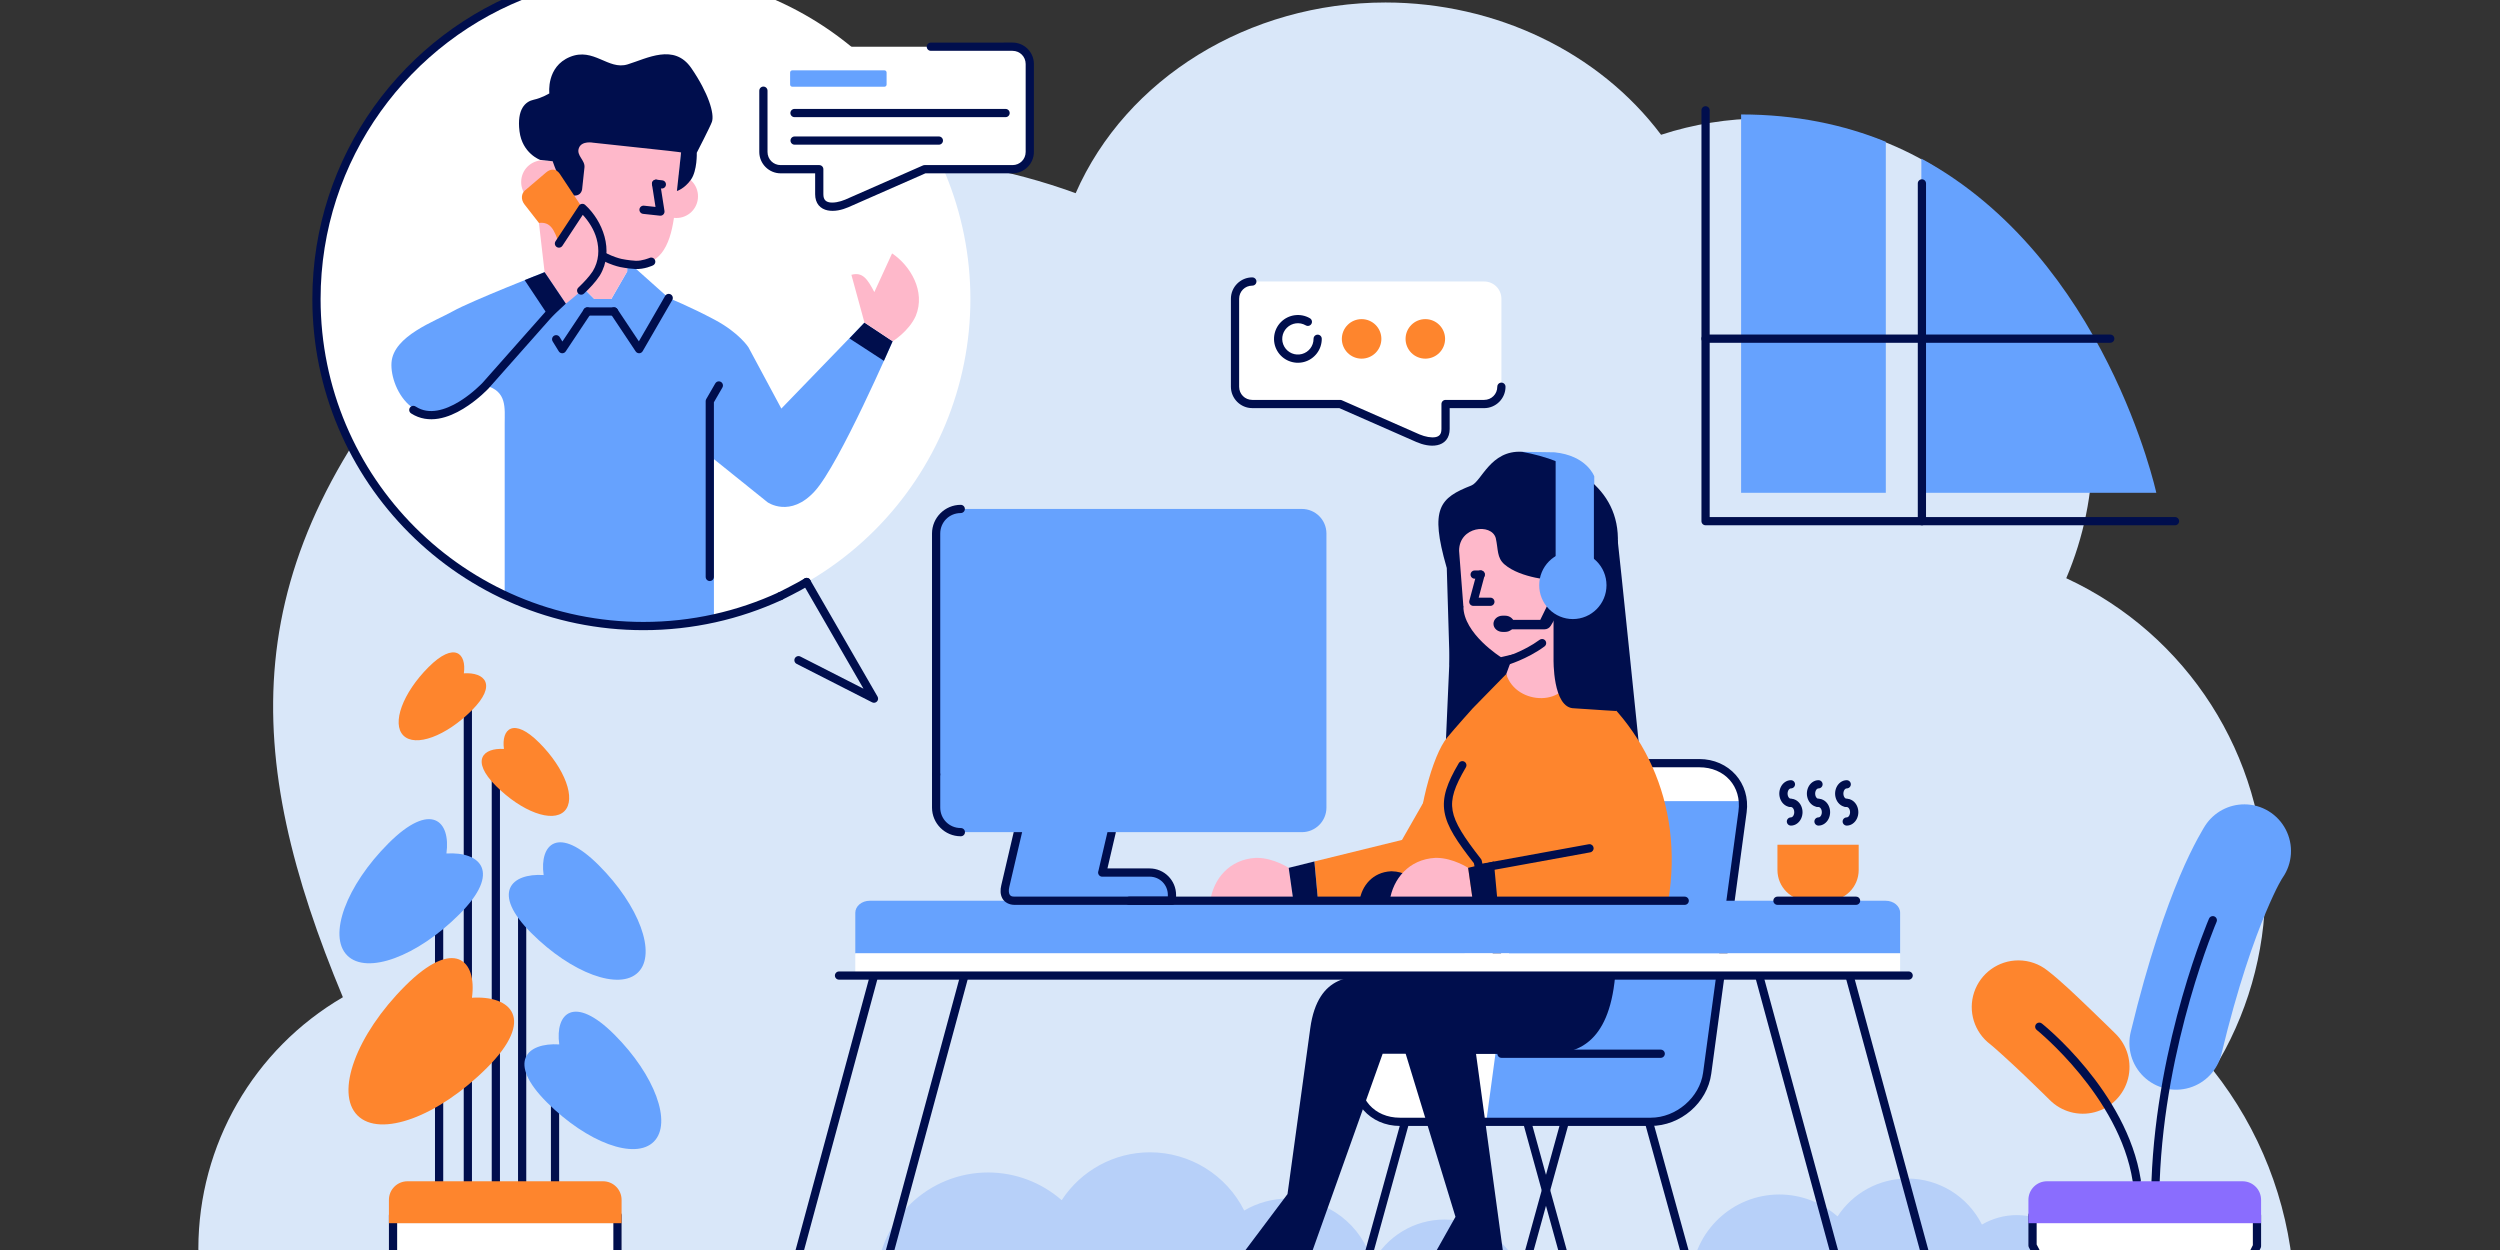 <?xml version="1.0" encoding="utf-8"?>
<!-- Generator: Adobe Illustrator 16.0.0, SVG Export Plug-In . SVG Version: 6.00 Build 0)  -->
<svg version="1.2" baseProfile="tiny" id="Layer_1" xmlns="http://www.w3.org/2000/svg" xmlns:xlink="http://www.w3.org/1999/xlink"
	 x="0px" y="0px" width="1000px" height="500px" viewBox="0 250 1000 500" xml:space="preserve">
<rect x="0" y="250" width="1000" height="500" fill="#333333" stroke="none"/>
<g>
	<path fill="#D9E7F9" d="M554.216,250.995c-54.649,0.044-103.751,30.262-123.948,76.279c-26.58-9.684-54.636-14.689-82.925-14.792
		c-64.943,0-127.226,25.798-173.147,71.72c-81.254,91.444-77.293,168.133-37.041,264.686
		c-35.747,20.848-57.752,59.092-57.811,100.473c0.018,3.553,0.193,7.103,0.532,10.64H917.38
		c-2.349-29.862-13.525-58.35-32.108-81.844c13.565-21.724,20.784-46.808,20.844-72.419c-0.066-53.44-31.125-101.99-79.615-124.453
		c6.974-16.366,10.571-33.972,10.577-51.761c0-35.047-13.921-68.658-38.703-93.439c-24.781-24.782-58.393-38.704-93.439-38.704
		c-13.759,0.056-27.425,2.257-40.504,6.529C639.6,270.849,598.346,251.043,554.216,250.995z"/>
	<path fill="#B7D0F9" d="M459.975,710.921c-14.244,0.014-27.52,7.216-35.299,19.148c-8.139-7.131-18.589-11.068-29.411-11.081
		c-23.695,0.009-43.268,18.503-44.619,42.16h258.394c-4.104-13.835-16.813-23.327-31.244-23.335
		c-12.075,0.007-23.158,6.688-28.803,17.362c-4.146-15.209-17.957-25.763-33.721-25.766c-6.186,0.015-12.257,1.671-17.594,4.799
		C490.528,719.939,475.937,710.926,459.975,710.921z"/>
	<path fill="#B7D0F9" d="M762.95,721.412c-11.27,0.011-21.772,5.708-27.926,15.149c-6.439-5.642-14.707-8.756-23.268-8.767
		c-18.746,0.007-34.23,14.639-35.299,33.354H880.88c-3.247-10.945-13.301-18.455-24.718-18.461
		c-9.553,0.006-18.321,5.291-22.787,13.736c-3.28-12.032-14.207-20.381-26.678-20.384c-4.894,0.012-9.697,1.322-13.919,3.796
		C787.121,728.546,775.577,721.416,762.95,721.412z"/>
	<g>
		<path fill="#FFFFFF" d="M679.7,555.263c11.056,0,18.783,8.669,17.326,19.438l-14.155,104.591
			c-1.458,10.77-11.531,19.439-22.587,19.439h-37.216h-25.889h-37.216c-11.056,0-18.782-8.67-17.325-19.439l0.216-7.934h37.215
			l13.939-96.657c1.457-10.769,11.531-19.438,22.587-19.438H679.7z"/>
		<path fill="#66A2FE" d="M697.123,570.466c0.124,1.363,0.101,2.779-0.097,4.235l-14.155,104.591
			c-1.458,10.77-11.531,19.439-22.587,19.439h-37.216h-25.889h-2.684l14.393-106.347c1.644-12.143,13.003-21.919,25.469-21.919
			H697.123z"/>
		<path fill="#000E4D" d="M679.7,553.617c11.917,0,20.535,9.654,18.958,21.306l-14.157,104.591
			c-1.577,11.652-12.302,20.864-24.219,20.864h-37.216h-25.888h-37.216c-11.917,0-20.533-9.654-18.956-21.307l0.217-1.597
			c0.063-0.596,0.446-1.109,0.999-1.342s1.187-0.146,1.658,0.225c0.47,0.371,0.702,0.968,0.605,1.559l-0.217,1.597
			c-1.338,9.886,5.499,17.57,15.694,17.57h37.216h25.888h37.216c10.195,0,19.618-8.126,20.956-18.013l14.155-104.591
			c1.338-9.886-5.499-17.572-15.693-17.572h-23.36c-0.602,0.021-1.167-0.288-1.473-0.806c-0.307-0.518-0.307-1.162,0-1.679
			c0.307-0.518,0.872-0.827,1.473-0.806H679.7z"/>
	</g>
	<path fill="#000E4D" d="M646.045,640.591c-2.55,27.441-15.866,30.902-26.596,30.902h-66.388l-31.938,89.655H489.85l25.152-33.513
		l9.106-66.334c3.079-22.367,17.668-20.758,25.289-20.758h79.22L646.045,640.591z"/>
	<path fill="#000E4D" d="M634.456,640.591l-14.254,30.902h-29.802l12.228,89.655h-34.184l13.749-24.418l-21.474-70.306
		c3.08-22.367,17.668-25.882,25.289-25.882h31.02L634.456,640.591z"/>
	<path fill="#000E4D" d="M600.587,669.847c-0.588,0-1.132,0.314-1.427,0.823c-0.294,0.51-0.294,1.137,0,1.647
		c0.295,0.51,0.838,0.823,1.427,0.823h63.702c0.588,0,1.132-0.313,1.426-0.823s0.294-1.137,0-1.647
		c-0.294-0.509-0.838-0.823-1.426-0.823H600.587z"/>
	<path fill="#000E4D" d="M659.761,697.722c-1.108-0.025-1.923,1.031-1.619,2.097l16.724,60.627c0.564,2.133,3.765,1.27,3.18-0.858
		l-16.725-60.627C661.138,698.244,660.5,697.737,659.761,697.722z"/>
	<path fill="#000E4D" d="M611.045,697.722c-1.108-0.025-1.923,1.031-1.62,2.097l16.727,60.627c0.51,2.224,3.856,1.32,3.177-0.858
		l-16.724-60.627C612.422,698.244,611.784,697.737,611.045,697.722z"/>
	<path fill="#000E4D" d="M625.851,697.722c-0.782-0.037-1.482,0.48-1.674,1.239l-16.725,60.627
		c-0.679,2.178,2.667,3.082,3.178,0.858l16.726-60.627C627.648,698.798,626.912,697.771,625.851,697.722z"/>
	<path fill="#000E4D" d="M561.969,697.722c-0.783-0.038-1.484,0.479-1.677,1.239l-16.724,60.627
		c-0.581,2.125,2.612,2.986,3.179,0.858l16.724-60.627C563.763,698.799,563.029,697.773,561.969,697.722z"/>
	<path fill="#000E4D" d="M739.988,639.216c-1.108-0.024-1.923,1.032-1.619,2.099l32.437,119.271
		c0.539,2.174,3.804,1.295,3.179-0.855l-32.437-119.271C741.366,639.74,740.728,639.232,739.988,639.216z"/>
	<path fill="#000E4D" d="M703.851,639.216c-1.109-0.025-1.926,1.031-1.622,2.099l32.439,119.271
		c0.539,2.174,3.804,1.295,3.179-0.855l-32.436-119.271C705.23,639.74,704.591,639.232,703.851,639.216z"/>
	<path fill="#000E4D" d="M349.386,639.219c-0.721,0.036-1.333,0.54-1.51,1.239l-32.439,119.879c-0.624,2.15,2.641,3.028,3.18,0.855
		l32.439-119.878C351.366,640.228,350.514,639.159,349.386,639.219z"/>
	<path fill="#000E4D" d="M385.523,639.219c-0.721,0.036-1.332,0.54-1.51,1.239l-32.439,119.879c-0.624,2.15,2.641,3.028,3.18,0.855
		l32.439-119.878C387.502,640.228,386.651,639.159,385.523,639.219z"/>
	<path fill="#66A2FE" d="M426.161,527.533c-3.33,0-6.64,2.605-7.424,5.841l-16.614,71.084c-0.784,3.236,0.332,5.841,3.661,5.841
		c21.002,0,42.004,0,63.007,0v-2.313c0-4.967-3.999-8.966-8.966-8.966H440.91l15.297-65.647c0.784-3.236-1.265-5.841-4.595-5.841
		H426.161z"/>
	<path fill="#000E4D" d="M682.202,292.479c-0.437,0.006-0.853,0.186-1.157,0.499c-0.305,0.313-0.473,0.735-0.466,1.171v164.314
		c0,0.438,0.173,0.856,0.482,1.166c0.309,0.31,0.728,0.482,1.166,0.482h187.771c0.591,0.003,1.139-0.31,1.435-0.821
		c0.297-0.511,0.297-1.142,0-1.653c-0.296-0.511-0.844-0.824-1.435-0.82H683.873V294.149c0.006-0.445-0.168-0.873-0.482-1.188
		C683.075,292.646,682.647,292.473,682.202,292.479z"/>
	<path fill="#66A2FE" d="M696.441,295.781c21.91,0,41.104,4.094,57.886,10.934v140.398h-57.886V295.781z M768.542,313.446
		c73.625,39.923,93.978,133.666,93.978,133.666h-93.978V313.446z"/>
	<path fill="#000E4D" d="M768.739,321.717c-0.909,0.014-1.634,0.762-1.622,1.67v135.076c-0.006,0.593,0.306,1.144,0.818,1.441
		s1.146,0.298,1.657,0c0.512-0.298,0.825-0.849,0.818-1.441V323.387c0.006-0.445-0.168-0.874-0.482-1.189
		C769.614,321.884,769.185,321.71,768.739,321.717z"/>
	<path fill="#000E4D" d="M682.226,383.82c-0.591-0.005-1.14,0.308-1.437,0.82c-0.297,0.511-0.297,1.143,0,1.654
		c0.297,0.512,0.845,0.825,1.437,0.82h161.859c0.591,0.005,1.14-0.308,1.437-0.82c0.297-0.511,0.297-1.143,0-1.654
		c-0.297-0.512-0.846-0.825-1.437-0.82H682.226z"/>
	<path fill="#000E4D" d="M187.112,526.146c-0.909,0.014-1.634,0.762-1.621,1.67v200.939c0,0.588,0.313,1.132,0.823,1.426
		s1.137,0.294,1.647,0s0.824-0.838,0.824-1.426V527.816c0.006-0.445-0.168-0.874-0.483-1.188
		C187.986,526.313,187.557,526.14,187.112,526.146z"/>
	<path fill="#000E4D" d="M198.313,551.727c-0.437,0.006-0.853,0.185-1.157,0.499c-0.305,0.313-0.473,0.734-0.466,1.171v175.126
		c-0.004,0.591,0.309,1.139,0.82,1.436c0.511,0.297,1.142,0.297,1.653,0c0.511-0.296,0.824-0.845,0.82-1.436V553.396
		c0.006-0.445-0.168-0.874-0.482-1.188C199.187,551.894,198.758,551.72,198.313,551.727z"/>
	<path fill="#000E4D" d="M175.619,610.924c-0.909,0.014-1.634,0.761-1.622,1.67v115.929c0,0.589,0.313,1.133,0.823,1.428
		c0.51,0.294,1.138,0.294,1.648,0c0.51-0.295,0.824-0.839,0.823-1.428V612.594c0.006-0.445-0.168-0.874-0.483-1.188
		C176.494,611.09,176.064,610.917,175.619,610.924z"/>
	<path fill="#000E4D" d="M221.989,668.146c-0.909,0.014-1.634,0.761-1.622,1.67v58.707c0,0.588,0.314,1.132,0.823,1.427
		c0.51,0.294,1.138,0.294,1.647,0c0.51-0.294,0.824-0.838,0.823-1.427v-58.707c0.007-0.445-0.167-0.874-0.482-1.188
		C222.864,668.312,222.435,668.138,221.989,668.146z"/>
	<path fill="#000E4D" d="M208.836,610.924c-0.909,0.014-1.635,0.761-1.622,1.67v115.929c-0.021,0.602,0.289,1.166,0.806,1.473
		s1.162,0.307,1.679,0c0.518-0.307,0.827-0.872,0.806-1.473V612.594c0.006-0.444-0.167-0.873-0.482-1.188
		C209.709,611.091,209.281,610.917,208.836,610.924z"/>
	<path fill="#66A2FE" d="M178.57,591.4c13.579-0.839,22.164,7.327,5.211,24.279c-16.953,16.953-37.047,24.345-44.881,16.511
		c-7.834-7.834-0.442-27.928,16.511-44.881C172.363,570.356,180.388,578.336,178.57,591.4z"/>
	<path fill="#FE852D" d="M188.779,649.095c15.669-0.968,25.577,8.455,6.013,28.019c-19.564,19.564-42.752,28.095-51.793,19.054
		c-9.041-9.041-0.51-32.229,19.054-51.793S190.877,634.019,188.779,649.095z"/>
	<path fill="#66A2FE" d="M223.701,667.766c-12.947-0.8-21.133,6.986-4.968,23.151c16.165,16.165,35.325,23.213,42.794,15.743
		c7.47-7.47,0.422-26.63-15.743-42.795S221.967,655.309,223.701,667.766z"/>
	<path fill="#66A2FE" d="M217.452,600.02c-12.947-0.8-21.133,6.986-4.969,23.151c16.165,16.165,35.325,23.212,42.795,15.743
		s0.422-26.63-15.743-42.794C223.371,579.954,215.718,587.563,217.452,600.02z"/>
	<path fill="#FE852D" d="M201.577,549.585c-8.28-0.512-13.515,4.468-3.177,14.806s22.591,14.846,27.369,10.068
		c4.778-4.778,0.27-17.031-10.068-27.369S200.468,541.618,201.577,549.585z"/>
	<path fill="#FE852D" d="M185.549,519.329c8.28-0.512,13.516,4.468,3.178,14.806c-10.338,10.338-22.592,14.846-27.369,10.068
		s-0.27-17.031,10.068-27.369S186.658,511.362,185.549,519.329z"/>
	<rect x="155.566" y="739.279" fill="#FFFFFF" width="93.07" height="21.87"/>
	<path fill="#000E4D" d="M157.189,734.485c-0.909,0.018-1.635,0.761-1.622,1.67v24.335c-0.08,2.271,3.37,2.271,3.292,0v-24.335
		C158.876,735.228,158.116,734.472,157.189,734.485z"/>
	<path fill="#000E4D" d="M246.963,734.485c-0.908,0.018-1.634,0.761-1.621,1.67v24.335c0,2.196,3.294,2.196,3.294,0v-24.335
		C248.654,735.227,247.892,734.471,246.963,734.485z"/>
	<path fill="#FE852D" d="M163.016,722.506c-4.126,0-7.45,3.323-7.45,7.45v9.323h93.07v-9.323c0-4.127-3.322-7.45-7.449-7.45H163.016
		z"/>
	<circle fill="#000E4D" cx="489.276" cy="570.35" r="3.216"/>
	<circle fill="#000E4D" cx="499.795" cy="570.35" r="3.217"/>
	<path fill="#000E4D" d="M601.101,460.374c0,0,45.676,3.964,45.981,5.793c0.305,1.83,9.258,89.096,9.258,89.096l-11.392,2.677
		c0,0-40.8,2.863-46.054,0h-12.733l-7.948-8.256c0,0,3.044-70.133,3.349-71.963C581.868,475.892,601.101,460.374,601.101,460.374z"
		/>
	<path fill="#66A2FE" d="M637.713,464.224v-23.667c0,0-2.947-8.345-15.95-9.634l-13.004-0.208l0.655,12.479l3.216,12.22
		c0,0,3.73-0.128,4.373,0C617.647,455.542,637.713,464.224,637.713,464.224z"/>
	<path fill="#FEB8CA" d="M607.09,441.232c13.004,0,23.474,10.511,23.474,23.568V475.3h6.791c10.037,0,2.097,17.136-4.006,17.324
		h-3.133c-0.532,2.391,0.08,9.784-1.474,11.89l-0.665,13.912l2.818,16.974l-27.857-7.539l-0.538-8.238l2.876-7.864
		c-1.236,0.164-2.992,0.693-5.003,1.105c0,0-15.024-9.387-15.024-20.322c-5.373-1.662-1.712-10.732-1.734-17.243v-10.499
		C583.615,451.743,594.083,441.232,607.09,441.232z"/>
	<polygon fill="#FE852D" points="576.228,558.96 560.792,585.974 525.751,594.585 527.206,610.3 598.982,610.3 	"/>
	<path fill="#FE852D" d="M628.078,518.427L628.078,518.427c0,14.29-21.634,14.167-25.577,1.197l-13.39,13.68
		c0,0-6.974,7.752-10.288,11.78c-5.672,6.736-12.441,30.476-11.849,49.901l-14.1,15.313h114.434
		C673.823,571.147,656.797,536.945,628.078,518.427z"/>
	<path fill="#000E4D" d="M608.759,430.713c18.849,3.429,39.335,13.689,38.371,36.655c-0.753,3.227-2.016,5.15-3.307,6.294
		l2.155,4.122l-1.541,22.8l-5.699-3.19l2.689,21.224l5.229,15.795c0,0-5.991-0.327-16.993-1.089c-8.696,0-8.246-19.792-8.246-19.792
		v-30.849c-0.026-0.345,0-0.583,0-0.583s-13.058-0.688-19.613-6.327c-3.105-2.672-2.472-5.961-3.507-10.565
		c-1.762-6.021-14.662-4.674-14.662,5.112l0.763,9.967l0.949,12.257l-2.686,12.355l-2.784,11.415l-1.168-39.124
		c-0.045-0.14-0.091-0.286-0.132-0.436c-6.724-23.428-2.715-27.574,9.966-32.553C592.652,442.55,596.155,430.021,608.759,430.713z"
		/>
	<path fill="#000E4D" d="M616.869,505.594c-0.372-0.007-0.735,0.11-1.031,0.336c-6.403,4.714-14.006,6.962-14.006,6.962
		c-0.579,0.153-1.028,0.608-1.175,1.188c-0.147,0.58,0.032,1.194,0.469,1.604c0.436,0.41,1.06,0.551,1.629,0.369
		c0,0,8.037-2.318,15.034-7.47c0.579-0.412,0.828-1.148,0.619-1.827C618.2,506.077,617.579,505.608,616.869,505.594z"/>
	<path fill="#000E4D" d="M589.917,478.189c-0.602-0.021-1.167,0.288-1.474,0.806s-0.307,1.162,0,1.68
		c0.307,0.518,0.872,0.826,1.474,0.806h2.326c0.601,0.021,1.166-0.288,1.473-0.806c0.307-0.518,0.307-1.162,0-1.68
		c-0.307-0.518-0.872-0.827-1.473-0.806H589.917z"/>
	<path fill="#000E4D" d="M592.16,478.167c-0.72,0.04-1.331,0.543-1.507,1.242l-2.915,10.873c-0.132,0.494-0.026,1.021,0.285,1.427
		c0.312,0.406,0.793,0.644,1.305,0.645h6.77c0.601,0.021,1.167-0.288,1.473-0.806c0.307-0.518,0.307-1.162,0-1.679
		s-0.872-0.827-1.473-0.806h-4.624l2.357-8.803c0.146-0.511,0.034-1.061-0.298-1.477C593.202,478.368,592.69,478.139,592.16,478.167
		z"/>
	<path fill="#000E4D" d="M584.962,554.448c-0.602-0.01-1.161,0.309-1.458,0.832c-4.616,7.86-6.748,13.555-5.693,19.576
		c1.039,5.932,5.014,11.794,11.739,20.419l10,48.016c0.112,0.584,0.53,1.063,1.094,1.251s1.186,0.059,1.627-0.34
		s0.633-1.004,0.501-1.584l-10.071-48.352c-0.051-0.247-0.158-0.479-0.313-0.678c-6.848-8.76-10.469-14.354-11.335-19.298
		c-0.866-4.945,0.798-9.694,5.29-17.341c0.305-0.504,0.317-1.133,0.033-1.649C586.09,554.783,585.551,554.459,584.962,554.448z"/>
	<path fill="#66A2FE" d="M754.245,610.3c3.214,0,5.803,2.149,5.803,4.818v16.229H342.119v-16.229c0-2.669,2.587-4.818,5.802-4.818
		H754.245z"/>
	<rect x="342.119" y="631.348" fill="#FFFFFF" width="417.928" height="8.879"/>
	<path fill="#000E4D" d="M335.606,638.58c-0.588,0-1.132,0.314-1.426,0.824c-0.294,0.509-0.294,1.137,0,1.646
		s0.838,0.824,1.426,0.824h427.854c0.589,0,1.132-0.314,1.427-0.824c0.294-0.51,0.294-1.137,0-1.646
		c-0.294-0.51-0.838-0.824-1.427-0.824H335.606z"/>
	<path fill="#000E4D" d="M556.787,598.511c4.501,0.066,8.586,2.746,8.586,2.746l1.281,9.043h-11.26h-11.57
		c0.866-5.95,5.218-11.395,12.526-11.788C556.497,598.512,556.641,598.512,556.787,598.511z"/>
	<path fill="#FEB8CA" d="M574.762,593.143c6.551,0.099,12.496,3.997,12.496,3.997l1.865,13.161h-16.387h-16.839
		c1.26-8.66,7.594-16.582,18.23-17.154C574.339,593.146,574.551,593.146,574.762,593.143z"/>
	<polygon fill="#000E4D" points="587.258,597.139 589.154,610.518 598.982,610.3 597.527,594.585 	"/>
	<path fill="#000E4D" d="M635.766,587.668c-0.093,0.002-0.186,0.012-0.277,0.029l-42.86,7.811c-0.583,0.1-1.069,0.505-1.271,1.063
		c-0.202,0.557-0.088,1.179,0.296,1.629c0.385,0.451,0.981,0.66,1.563,0.548l42.862-7.81c0.851-0.146,1.444-0.922,1.362-1.78
		C637.359,588.298,636.628,587.649,635.766,587.668z"/>
	<path fill="#FEB8CA" d="M502.987,593.143c6.55,0.099,12.495,3.997,12.495,3.997l1.865,13.161H500.96h-16.838
		c1.261-8.66,7.594-16.582,18.229-17.154C502.563,593.146,502.775,593.146,502.987,593.143z"/>
	<polygon fill="#000E4D" points="515.481,597.139 517.378,610.518 527.206,610.3 525.751,594.585 	"/>
	<path fill="#000E4D" d="M451.688,608.653c-0.591-0.004-1.139,0.309-1.436,0.82s-0.297,1.143,0,1.653
		c0.297,0.512,0.845,0.824,1.436,0.82h222.187c0.591,0.004,1.139-0.309,1.436-0.82c0.297-0.511,0.297-1.142,0-1.653
		s-0.845-0.824-1.436-0.82H451.688z"/>
	<path fill="#000E4D" d="M426.161,525.887c-0.204-0.002-0.407,0.034-0.598,0.106c-3.737,0.264-7.037,2.86-8.177,6.427
		c-0.121,0.175-0.207,0.371-0.253,0.578l-1.767,7.57l-14.848,63.515v-0.017c-0.458,1.89-0.431,3.768,0.455,5.333
		c0.885,1.565,2.712,2.543,4.806,2.543h63.007c0.437,0,0.855-0.174,1.165-0.483c0.309-0.309,0.481-0.729,0.481-1.165v-2.312
		c0-5.851-4.76-10.613-10.611-10.613H442.98l3.296-14.152c0.149-0.578-0.026-1.192-0.458-1.604
		c-0.433-0.412-1.055-0.557-1.625-0.379s-1,0.651-1.122,1.235l-3.707,15.912c-0.209,0.501-0.157,1.073,0.138,1.529
		c0.03,0.046,0.062,0.09,0.095,0.133c0.022,0.029,0.045,0.057,0.07,0.084c0.372,0.421,0.933,0.623,1.488,0.537h18.666
		c4.083,0,7.319,3.235,7.319,7.319v0.666h-61.361c-1.235,0-1.631-0.324-1.94-0.87c-0.309-0.546-0.447-1.59-0.123-2.936
		c0-0.006,0-0.013,0-0.019l14.845-63.518l1.76-7.54v-0.018c0.582-2.401,3.354-4.583,5.824-4.583h25.451
		c1.235,0,2.045,0.444,2.545,1.08c0.5,0.635,0.741,1.526,0.45,2.727c0,0.005,0,0.011,0,0.016c-0.006,0.011-0.012,0.021-0.018,0.03
		l-1.76,7.548l-2.771,11.892c-0.151,0.579,0.023,1.195,0.457,1.608s1.056,0.559,1.628,0.38c0.571-0.179,1-0.653,1.122-1.239
		l2.771-11.892l1.76-7.548v-0.021c0,0,0,0,0,0v-0.018c0.057-0.228,0.064-0.465,0.021-0.695c0.25-1.785-0.062-3.53-1.084-4.83
		c-1.021-1.299-2.642-2.009-4.432-2.188c-0.221-0.101-0.46-0.152-0.703-0.15L426.161,525.887z"/>
	<path fill="#000E4D" d="M624.22,485.303c2.213,0.084,3.528,2.507,2.394,4.409l-6.295,10.561c-0.521,0.902-1.483,1.457-2.525,1.457
		h-14.018c-3.972,0.087-3.972-3.866,0-3.781h12.332l5.454-11.154C622.096,485.837,623.124,485.26,624.22,485.303z"/>
	<path fill="#66A2FE" d="M615.679,484.085c0,3.592,1.418,7.037,3.942,9.577c2.524,2.54,5.948,3.967,9.517,3.967
		c7.433,0,13.459-6.064,13.459-13.543c0-7.48-6.026-13.543-13.459-13.543c-3.569,0-6.993,1.427-9.517,3.967
		C617.097,477.049,615.679,480.493,615.679,484.085z"/>
	<path fill="#000E4D" d="M602.031,496.271h-0.976c-2.032,0-3.668,1.449-3.668,3.249s1.636,3.249,3.668,3.249h0.976
		c2.033,0,3.669-1.449,3.669-3.249S604.064,496.271,602.031,496.271z"/>
	<path fill="#66A2FE" d="M622.255,431.139v36.269v12.756c0,2.68,2.145,4.838,4.808,4.838h5.688c2.664,0,4.807-2.158,4.807-4.838
		V473.5v-32.68c-0.018-0.02-0.454-0.555-1.289-1.403c-0.425-0.432-0.946-0.938-1.555-1.485c-0.608-0.547-1.305-1.136-2.08-1.732
		c-0.774-0.596-1.626-1.2-2.547-1.778c-0.921-0.578-1.911-1.131-2.959-1.625c-0.524-0.247-1.064-0.479-1.617-0.692
		c-0.553-0.213-1.119-0.408-1.698-0.579C623.306,431.375,622.783,431.251,622.255,431.139z"/>
	<path fill="#FE852D" d="M710.977,587.892v10.093c0,6.823,5.494,12.316,12.316,12.316h7.868c6.823,0,12.316-5.493,12.316-12.316
		v-10.093H710.977z"/>
	<path fill="#000E4D" d="M710.991,608.653c-0.591-0.004-1.14,0.309-1.437,0.82c-0.296,0.511-0.296,1.143,0,1.653
		c0.297,0.512,0.845,0.824,1.437,0.82h31.425c0.591,0.004,1.139-0.309,1.436-0.82c0.297-0.511,0.297-1.142,0-1.653
		s-0.845-0.824-1.436-0.82H710.991z"/>
	<path fill="#000E4D" d="M716.367,562.074c-1.797,0-3.333,1.193-4.086,2.813c-0.752,1.62-0.752,3.488,0,5.107
		c0.752,1.62,2.289,2.813,4.086,2.813c0.593,0.006,1.143-0.306,1.441-0.818c0.298-0.513,0.298-1.146,0-1.657
		c-0.298-0.513-0.849-0.825-1.441-0.818c-0.341,0-0.784-0.225-1.101-0.907c-0.317-0.682-0.317-1.649,0-2.331
		c0.317-0.682,0.76-0.907,1.101-0.907c0.589,0.001,1.135-0.312,1.43-0.822c0.296-0.51,0.296-1.14,0-1.649
		C717.502,562.386,716.956,562.072,716.367,562.074z"/>
	<path fill="#000E4D" d="M716.367,569.513c-0.592-0.006-1.143,0.306-1.441,0.818c-0.298,0.512-0.298,1.145,0,1.657
		c0.298,0.512,0.849,0.824,1.441,0.818c0.342,0,0.782,0.225,1.099,0.907c0.316,0.682,0.316,1.649,0,2.331
		c-0.317,0.683-0.757,0.907-1.099,0.907c-0.588,0-1.132,0.314-1.427,0.823c-0.294,0.51-0.294,1.138,0,1.647
		c0.294,0.51,0.838,0.824,1.427,0.823c1.797,0,3.332-1.193,4.084-2.813c0.752-1.618,0.752-3.487,0-5.106
		C719.699,570.706,718.164,569.513,716.367,569.513z"/>
	<path fill="#000E4D" d="M727.398,562.074c-1.797,0-3.332,1.193-4.084,2.813c-0.752,1.62-0.752,3.488,0,5.107
		c0.752,1.62,2.287,2.813,4.084,2.813c0.592,0.006,1.143-0.306,1.441-0.818c0.298-0.513,0.298-1.146,0-1.657
		c-0.298-0.513-0.849-0.825-1.441-0.818c-0.342,0-0.782-0.225-1.099-0.907c-0.316-0.682-0.316-1.649,0-2.331
		c0.317-0.682,0.757-0.907,1.099-0.907c0.589,0.001,1.135-0.312,1.43-0.822c0.295-0.51,0.295-1.14,0-1.649
		C728.534,562.386,727.988,562.072,727.398,562.074z"/>
	<path fill="#000E4D" d="M727.398,569.513c-0.593-0.006-1.143,0.306-1.441,0.818c-0.298,0.512-0.298,1.145,0,1.657
		c0.298,0.512,0.849,0.824,1.441,0.818c0.341,0,0.782,0.225,1.099,0.907c0.317,0.682,0.317,1.649,0,2.331
		c-0.317,0.683-0.758,0.907-1.099,0.907c-0.588,0-1.132,0.314-1.427,0.823c-0.294,0.51-0.294,1.138,0,1.647
		c0.295,0.51,0.839,0.824,1.427,0.823c1.797,0,3.333-1.193,4.086-2.813c0.752-1.618,0.752-3.487,0-5.106
		C730.732,570.706,729.196,569.513,727.398,569.513z"/>
	<path fill="#000E4D" d="M738.69,562.074c-1.797,0-3.334,1.193-4.087,2.813c-0.752,1.62-0.752,3.488,0,5.107
		c0.753,1.62,2.29,2.813,4.087,2.813c0.593,0.006,1.143-0.306,1.441-0.818c0.298-0.513,0.298-1.146,0-1.657
		c-0.298-0.513-0.848-0.825-1.441-0.818c-0.342,0-0.785-0.225-1.102-0.907c-0.317-0.682-0.317-1.649,0-2.331
		c0.317-0.682,0.759-0.907,1.102-0.907c0.589,0.001,1.135-0.312,1.43-0.822s0.295-1.14,0-1.649
		C739.825,562.386,739.279,562.072,738.69,562.074z"/>
	<path fill="#000E4D" d="M738.69,569.513c-0.593-0.006-1.143,0.306-1.441,0.818c-0.298,0.512-0.298,1.145,0,1.657
		c0.298,0.512,0.849,0.824,1.441,0.818c0.342,0,0.781,0.225,1.099,0.907c0.316,0.682,0.316,1.649,0,2.331
		c-0.317,0.683-0.757,0.907-1.099,0.907c-0.589,0-1.133,0.314-1.427,0.823c-0.295,0.51-0.295,1.138,0,1.647
		c0.294,0.51,0.838,0.824,1.427,0.823c1.797,0,3.331-1.193,4.084-2.813c0.752-1.618,0.752-3.487,0-5.106
		C742.021,570.706,740.487,569.513,738.69,569.513z"/>
	<path fill="#FFFFFF" d="M388.159,369.635c0,34.686-13.779,67.951-38.305,92.478c-24.527,24.526-57.792,38.305-92.478,38.305
		c-72.229,0-130.783-58.554-130.783-130.783c0-72.229,58.553-130.783,130.783-130.783c34.686,0,67.951,13.779,92.478,38.306
		C374.38,301.684,388.159,334.949,388.159,369.635z"/>
	<path fill="#66A2FE" d="M201.875,487.885c1.509,0.765,3.034,1.502,4.572,2.208c4.016,1.698,8.115,3.194,12.28,4.482
		c4.166,1.289,8.393,2.369,12.666,3.235s8.588,1.519,12.926,1.954c4.338,0.436,8.697,0.653,13.057,0.653
		c3.086,0,6.172-0.111,9.251-0.328c4.35-0.309,8.681-0.834,12.978-1.575c1.999-0.4,3.989-0.847,5.967-1.34V433.66l21.446,17.241
		c0,0,9.043,6.413,18.91-4.44c9.866-10.853,31.123-59.951,31.123-59.951l-11.264-7.466l-33.248,34.39l-13.154-24.5
		c0,0-3.618-5.756-13.483-11.018c-9.866-5.262-18.429-8.708-18.429-8.708l-16.595-14.806v4.193l-6.355,11.006h-6.8l-11.006-11.006
		v-4.193l-7.377,6.363l-1.499-1.895c0,0-29.588,11.631-36.683,15.633c-7.095,4.002-23.83,9.823-24.558,20.556
		c-0.728,10.732,10.867,31.767,32.515,13.576c1.801-1.514,3.509-2.988,5.141-4.427c8.603,2.306,7.622,8.912,7.622,15.285v47.977
		V487.885z"/>
	<path fill="#FEB8CA" d="M250.876,351.147v7.449l-6.355,11.006h-6.8l-11.006-11.006v-20.892c0,0,0.369,0.54,1.208,1.423
		c0.419,0.443,0.957,0.971,1.624,1.562c0.667,0.59,1.465,1.242,2.404,1.931c0.94,0.69,2.022,1.417,3.26,2.158
		c1.237,0.741,2.63,1.495,4.19,2.238c1.561,0.742,3.289,1.475,5.197,2.172C246.507,349.885,248.595,350.545,250.876,351.147z"/>
	<path fill="#FEB8CA" d="M248.36,355.195c-2.204-0.842-4.209-1.723-6.032-2.619c-1.823-0.897-3.463-1.81-4.935-2.715
		c-1.472-0.906-2.775-1.805-3.926-2.673s-2.149-1.708-3.01-2.494c-0.861-0.787-1.583-1.521-2.184-2.179
		c-0.6-0.658-1.078-1.241-1.448-1.725c-0.74-0.969-1.049-1.545-1.049-1.545c-1.319-2.261-2.201-4.642-2.475-7.075l-7.097-0.764
		c-4.772-0.514-8.199-4.768-7.686-9.539c0.514-4.771,4.768-8.2,9.54-7.686l6.752,0.727l1.123-10.439
		c1.397-12.982,12.931-22.313,25.86-20.922c12.93,1.392,22.213,12.962,20.816,25.944l-1.124,10.439
		c4.762,0.523,8.18,4.772,7.667,9.537c-0.513,4.771-4.767,8.199-9.539,7.686h-0.038c-1.668,11.466-5.762,19.962-17.648,18.683
		C250.767,355.711,249.573,355.495,248.36,355.195z"/>
	<path fill="#000E4D" d="M267.248,310.309l-30-3.228c0,0-4.534-0.901-5.686,2.117c-1.151,3.018,2.541,4.821,2.224,7.764
		l-0.888,8.256c0,0,0.058,3.313-3.631,3c-3.687-0.314-8.199-13.713-8.199-13.713l-4.986-0.537c0,0-7.194-2.586-8.285-11.474
		s2.392-11.905,5.683-12.604c3.291-0.698,6.257-2.536,6.257-2.536s-1.3-10.639,8.219-14.576c9.52-3.938,15.299,5.367,23.082,2.979
		c7.781-2.388,18.628-8.51,25.49,1.49c6.863,9.993,9.332,18.308,8.246,21.482c-0.633,1.849-6.062,12.364-6.062,12.364
		s0.242,7.184-2.372,10.82c-2.613,3.637-5.57,4.488-5.57,4.488l1.661-15.434C272.432,310.969,271.187,310.733,267.248,310.309z"/>
	<path fill="#000E4D" d="M234.899,372.937c-0.543,0.015-1.044,0.297-1.339,0.754l-8.6,12.913l-1.084-1.76
		c-0.306-0.507-0.86-0.811-1.451-0.796c-0.592,0.015-1.13,0.346-1.41,0.867c-0.28,0.521-0.258,1.153,0.056,1.655l2.431,3.95
		c0.294,0.479,0.811,0.774,1.373,0.785c0.562,0.011,1.09-0.266,1.401-0.733l10.027-15.054c0.351-0.511,0.386-1.176,0.09-1.72
		C236.096,373.252,235.519,372.92,234.899,372.937z"/>
	<path fill="#000E4D" d="M267.5,367.543c-0.603-0.006-1.16,0.317-1.454,0.843l-10.501,18.153l-8.559-12.849
		c-0.319-0.507-0.888-0.801-1.485-0.768c-0.598,0.033-1.131,0.388-1.392,0.927s-0.208,1.177,0.137,1.666l10.027,15.055
		c0.315,0.473,0.853,0.75,1.422,0.732s1.088-0.328,1.374-0.82l11.828-20.448c0.303-0.506,0.312-1.136,0.023-1.651
		S268.089,367.548,267.5,367.543z"/>
	<path fill="#000E4D" d="M287.553,402.539c-0.601-0.005-1.157,0.319-1.451,0.844l-3.612,6.259c-0.144,0.25-0.221,0.533-0.221,0.822
		v70.302c-0.005,0.591,0.308,1.141,0.819,1.438c0.512,0.298,1.144,0.298,1.655,0c0.512-0.297,0.824-0.847,0.819-1.438v-69.86
		l3.391-5.878c0.302-0.506,0.31-1.136,0.021-1.649C288.685,402.865,288.143,402.544,287.553,402.539z"/>
	<path fill="#000E4D" d="M234.931,372.956c-0.59-0.003-1.137,0.311-1.434,0.821c-0.296,0.511-0.296,1.141,0,1.651
		c0.296,0.511,0.843,0.824,1.434,0.821h10.686c0.59,0.003,1.137-0.31,1.433-0.821c0.296-0.511,0.296-1.141,0-1.651
		s-0.843-0.824-1.433-0.821H234.931z"/>
	<path fill="#000E4D" d="M234.973,346.49c-0.67,0.029-1.256,0.461-1.48,1.093c-0.225,0.632-0.044,1.337,0.457,1.783
		c6.496,5.953,14.066,7.44,14.082,7.443c0.018,0,2.876,0.622,6.072,0.792c3.618,0.193,7.013-1.412,7.013-1.412
		c0.555-0.228,0.941-0.739,1.009-1.335c0.068-0.596-0.192-1.181-0.681-1.529c-0.488-0.348-1.127-0.403-1.667-0.143
		c0,0-3.033,1.262-5.499,1.13c-2.88-0.154-5.571-0.726-5.571-0.726c-0.008,0-0.016,0-0.024,0c0,0-6.743-1.36-12.509-6.644
		C235.85,346.637,235.417,346.475,234.973,346.49z"/>
	<path fill="#000E4D" d="M262.438,321.868c-0.877-0.005-1.604,0.678-1.654,1.553c-0.05,0.875,0.595,1.637,1.467,1.73l2.312,0.251
		c0.586,0.065,1.162-0.188,1.51-0.664c0.349-0.476,0.416-1.102,0.177-1.64c-0.239-0.539-0.748-0.909-1.334-0.97l-2.312-0.248
		C262.549,321.872,262.494,321.867,262.438,321.868z"/>
	<path fill="#000E4D" d="M262.472,321.846c-0.493-0.015-0.968,0.193-1.292,0.565s-0.463,0.871-0.381,1.357l1.402,9.001l-4.594-0.494
		c-0.589-0.071-1.171,0.18-1.523,0.658c-0.352,0.478-0.42,1.107-0.177,1.649s0.757,0.911,1.348,0.967l6.729,0.725
		c0.509,0.055,1.015-0.13,1.368-0.501c0.354-0.37,0.514-0.884,0.436-1.39l-1.733-11.122
		C263.943,322.468,263.275,321.869,262.472,321.846z"/>
	<polygon fill="#000E4D" points="357.05,386.511 345.787,379.045 339.767,385.365 353.559,394.336 	"/>
	<path fill="#FEB8CA" d="M345.787,379.045l-5.233-19.127c4.517-1.233,6.434,1.71,9.182,6.917l7.095-15.482
		c7.277,4.862,13.528,15.171,9.472,25.02c-2.778,6.205-9.252,10.138-9.252,10.138L345.787,379.045z"/>
	<path fill="#FE852D" d="M232.956,333.177l-9.068-13.682c-1.413-2.072-3.599-2.075-5.374-0.579l-8.62,7.347
		c-1.218,1.041-1.706,3.379-0.159,5.425l5.833,7.484l11.147,15.231l6.549-14.279L232.956,333.177z"/>
	<path fill="#FEB8CA" d="M217.839,358.872l-2.271-19.7c4.652-0.534,6.1,2.667,8.027,8.231l9.362-14.227
		c6.455,5.909,11.07,17.048,5.566,26.167c-3.688,5.711-12.193,12.128-12.193,12.128L217.839,358.872z"/>
	<polygon fill="#000E4D" points="226.329,371.472 217.839,358.872 209.861,362.047 220.024,377.335 	"/>
	<path fill="#000E4D" d="M232.86,331.533c-0.519,0.031-0.993,0.305-1.278,0.739l-9.364,14.228c-0.333,0.492-0.376,1.125-0.112,1.657
		s0.794,0.88,1.388,0.912c0.593,0.032,1.157-0.259,1.476-0.759l8.143-12.373c2.406,2.632,4.526,5.905,5.523,9.555
		c1.177,4.314,0.965,8.85-1.512,12.974c-1.379,2.131-3.614,4.528-5.768,6.561c-0.436,0.402-0.622,1.007-0.487,1.585
		c0.135,0.577,0.569,1.038,1.138,1.206c0.568,0.168,1.183,0.018,1.61-0.394c2.261-2.134,4.648-4.644,6.288-7.186
		c0.009-0.014,0.019-0.027,0.027-0.041c3.011-4.987,3.247-10.57,1.881-15.572c-1.365-5.002-4.281-9.489-7.744-12.66
		C233.741,331.663,233.305,331.507,232.86,331.533z"/>
	<path fill="#000E4D" d="M221.727,371.554c-0.485-0.004-0.948,0.206-1.265,0.573l-27.415,30.962c0,0-4.014,4.298-9.456,7.602
		c-2.721,1.651-5.779,3.03-8.763,3.524c-2.984,0.495-5.847,0.157-8.559-1.594c-0.494-0.342-1.135-0.387-1.673-0.118
		c-0.537,0.269-0.886,0.809-0.909,1.409s0.282,1.166,0.797,1.475c3.462,2.236,7.295,2.67,10.883,2.076s6.978-2.165,9.932-3.958
		c5.909-3.587,10.159-8.172,10.159-8.172c0.009-0.01,0.019-0.02,0.027-0.03l27.441-30.993c0.438-0.48,0.553-1.172,0.293-1.768
		C222.962,371.946,222.376,371.559,221.727,371.554z"/>
	<path fill="#66A2FE" d="M384.291,453.578c-5.452,0-9.842,4.389-9.842,9.842v96.377v13.225c0,5.452,4.39,9.841,9.842,9.841h136.442
		c5.453,0,9.842-4.389,9.842-9.841v-13.225v-96.377c0-5.453-4.39-9.842-9.842-9.842H384.291z"/>
	<path fill="#000E4D" d="M257.375,237.205c-15.793,0-30.946,2.767-44.995,7.842c-50.994,18.419-87.434,67.26-87.434,124.587
		c0,73.119,59.309,132.431,132.429,132.431c19.782,0,38.562-4.34,55.422-12.12c0.534-0.246,0.896-0.759,0.95-1.345
		c0.053-0.586-0.21-1.156-0.69-1.496c-0.481-0.339-1.106-0.396-1.64-0.149c-16.439,7.585-34.742,11.817-54.042,11.817
		c-71.34,0-129.135-57.798-129.135-129.138c0-55.931,35.542-103.532,85.259-121.49c13.696-4.947,28.468-7.645,43.876-7.645
		c0.594,0.008,1.146-0.303,1.446-0.817c0.3-0.513,0.3-1.147,0-1.66C258.521,237.508,257.969,237.196,257.375,237.205z"/>
	<path fill="#FFFFFF" d="M405.005,268.688c3.826,0,6.906,3.081,6.906,6.907v35.188c0,3.826-3.08,6.906-6.906,6.906h-35.164
		l-31.068,13.664c-4.958,2.121-11.075,2.278-11.075-3.663v-10.001h-15.434c-3.827,0-6.907-3.08-6.907-6.906v-35.188
		c0-3.826,3.08-6.907,6.907-6.907H405.005z"/>
	<path fill="#000E4D" d="M372.345,267.041c-0.591-0.003-1.139,0.31-1.435,0.821c-0.297,0.511-0.297,1.142,0,1.652
		c0.296,0.511,0.844,0.824,1.435,0.821h32.661c2.942,0,5.26,2.318,5.26,5.26v35.188c0,2.942-2.318,5.26-5.26,5.26h-35.164
		c-0.229,0-0.455,0.046-0.664,0.138l-31.051,13.657c-0.001,0,0-0.001,0,0c-2.267,0.969-4.814,1.42-6.417,1.093
		c-0.802-0.164-1.335-0.464-1.707-0.914s-0.656-1.126-0.656-2.329v-10c0-0.909-0.737-1.646-1.646-1.646h-15.433
		c-2.943,0-5.261-2.318-5.261-5.26v-24.505c0-0.589-0.313-1.133-0.823-1.427c-0.51-0.295-1.138-0.295-1.647,0
		c-0.51,0.294-0.823,0.838-0.823,1.427v24.505c0,4.709,3.845,8.554,8.555,8.554h13.787v8.352c0,1.768,0.479,3.301,1.41,4.427
		s2.238,1.767,3.585,2.042c2.694,0.549,5.681-0.14,8.372-1.291c0.006-0.006,0.011-0.012,0.017-0.018l30.75-13.522h34.819
		c4.71,0,8.552-3.844,8.552-8.554v-35.188c0-4.71-3.842-8.554-8.552-8.554L372.345,267.041z"/>
	<path fill="#66A2FE" d="M316.916,278.136h36.852c0.483,0,0.872,0.389,0.872,0.873v4.81c0,0.483-0.389,0.873-0.872,0.873h-36.852
		c-0.483,0-0.873-0.389-0.873-0.873v-4.81C316.043,278.525,316.433,278.136,316.916,278.136z"/>
	<path fill="#000E4D" d="M317.851,293.568c-0.602-0.021-1.167,0.288-1.474,0.806c-0.307,0.518-0.307,1.162,0,1.68
		c0.307,0.518,0.872,0.827,1.474,0.806h84.323c0.602,0.021,1.167-0.288,1.474-0.806s0.307-1.162,0-1.68
		c-0.307-0.518-0.872-0.827-1.474-0.806H317.851z"/>
	<path fill="#000E4D" d="M317.851,304.585c-0.591-0.005-1.14,0.308-1.437,0.819c-0.297,0.512-0.297,1.143,0,1.654
		c0.297,0.512,0.845,0.824,1.437,0.82h57.684c0.591,0.004,1.14-0.308,1.437-0.82c0.297-0.511,0.297-1.143,0-1.654
		c-0.297-0.511-0.845-0.824-1.437-0.819H317.851z"/>
	<path fill="#000E4D" d="M374.423,558.126c-0.908,0.014-1.634,0.761-1.621,1.67v13.224c0,6.336,5.152,11.488,11.488,11.488
		c0.602,0.021,1.167-0.288,1.474-0.806c0.307-0.518,0.307-1.162,0-1.679c-0.307-0.519-0.872-0.827-1.474-0.807
		c-4.568,0-8.194-3.628-8.194-8.196v-13.224c0.006-0.445-0.168-0.874-0.483-1.189C375.298,558.293,374.869,558.12,374.423,558.126z"
		/>
	<path fill="#000E4D" d="M384.29,451.931c-6.335,0-11.488,5.152-11.488,11.488v96.377c0,0.588,0.313,1.133,0.823,1.427
		c0.51,0.294,1.138,0.294,1.647,0c0.51-0.294,0.823-0.838,0.823-1.427v-96.377c0-4.569,3.626-8.194,8.194-8.194
		c0.591,0.004,1.139-0.309,1.436-0.82s0.297-1.142,0-1.654C385.429,452.24,384.881,451.927,384.29,451.931z"/>
	<path fill="#000E4D" d="M322.657,481.152c-0.315,0.004-0.623,0.099-0.885,0.272c-2.424,1.558-10.399,5.549-10.399,5.549
		c-0.534,0.258-0.888,0.783-0.927,1.375s0.243,1.159,0.738,1.484c0.496,0.326,1.127,0.361,1.655,0.091c0,0,7.734-3.813,10.712-5.728
		c0.627-0.391,0.917-1.152,0.708-1.861C324.051,481.625,323.396,481.142,322.657,481.152z"/>
	<path fill="#FFFFFF" d="M500.915,362.597c-3.826,0-6.906,3.081-6.906,6.907v35.188c0,3.826,3.08,6.906,6.906,6.906h35.164
		l31.068,13.664c4.958,2.12,11.075,2.278,11.075-3.663v-10h15.434c3.826,0,6.906-3.08,6.906-6.906v-35.188
		c0-3.826-3.081-6.907-6.906-6.907H500.915z"/>
	<path fill="#000E4D" d="M500.914,360.951c-4.71,0-8.552,3.844-8.552,8.554v35.186c0,4.71,3.842,8.554,8.552,8.554h34.819
		l30.75,13.523c0.006,0.005,0.011,0.01,0.017,0.015c2.69,1.151,5.678,1.84,8.372,1.291c1.347-0.274,2.655-0.916,3.585-2.042
		s1.413-2.656,1.413-4.424v-8.355h13.785c4.709,0,8.554-3.844,8.554-8.554c0.005-0.592-0.308-1.141-0.819-1.438
		c-0.512-0.298-1.144-0.298-1.655,0c-0.512,0.297-0.825,0.846-0.819,1.438c0,2.942-2.318,5.26-5.26,5.26h-15.433
		c-0.437,0-0.855,0.174-1.165,0.483c-0.309,0.309-0.482,0.728-0.481,1.165v10c0,1.203-0.285,1.877-0.657,2.326
		c-0.371,0.449-0.902,0.75-1.704,0.914c-1.601,0.326-4.143-0.123-6.406-1.086L536.742,410.1c-0.209-0.092-0.435-0.139-0.664-0.139
		h-35.164c-2.942,0-5.258-2.318-5.258-5.261v-35.186c0-2.942,2.315-5.26,5.258-5.26c0.593,0.007,1.145-0.305,1.443-0.817
		c0.299-0.513,0.299-1.146,0-1.659C502.058,361.265,501.507,360.953,500.914,360.951z"/>
	<path fill="#FFFFFF" d="M527.063,385.555c0,2.097-0.833,4.107-2.316,5.591c-1.482,1.482-3.494,2.315-5.591,2.315
		c-2.097,0-4.107-0.833-5.591-2.315c-1.482-1.483-2.315-3.494-2.315-5.591c0-4.366,3.54-7.907,7.906-7.907
		C523.522,377.648,527.063,381.188,527.063,385.555z"/>
	<path fill="#FE852D" d="M552.55,385.555c0,2.097-0.833,4.107-2.315,5.591c-1.483,1.482-3.494,2.315-5.591,2.315
		c-2.097,0-4.108-0.833-5.591-2.315c-1.482-1.483-2.315-3.494-2.315-5.591c0-2.098,0.833-4.108,2.316-5.591s3.494-2.316,5.591-2.316
		C549.01,377.648,552.55,381.188,552.55,385.555z"/>
	<path fill="#FE852D" d="M578.038,385.555c0,2.097-0.833,4.108-2.316,5.591c-1.483,1.482-3.494,2.316-5.591,2.315
		c-2.097,0-4.108-0.833-5.591-2.315c-1.482-1.483-2.315-3.494-2.315-5.591c0-4.366,3.54-7.907,7.906-7.907
		c2.097,0,4.108,0.833,5.591,2.316C577.205,381.446,578.037,383.457,578.038,385.555z"/>
	<path fill="#000E4D" d="M517.911,376.087c-2.035,0.269-3.982,1.188-5.509,2.713c-3.052,3.052-3.677,7.794-1.52,11.532
		c2.158,3.737,6.578,5.567,10.747,4.451c4.168-1.118,7.079-4.912,7.079-9.227c0.02-0.601-0.29-1.166-0.807-1.472
		c-0.517-0.307-1.161-0.307-1.678,0c-0.517,0.306-0.827,0.871-0.807,1.472c0,2.841-1.896,5.31-4.641,6.045
		c-2.744,0.736-5.621-0.457-7.042-2.917c-1.42-2.46-1.012-5.545,0.997-7.555c2.009-2.009,5.095-2.417,7.555-0.997
		c0.511,0.313,1.15,0.324,1.671,0.029c0.521-0.295,0.841-0.849,0.836-1.448c-0.006-0.599-0.335-1.147-0.861-1.433
		C522.062,376.202,519.944,375.819,517.911,376.087z"/>
	<path fill="#000E4D" d="M322.586,481.145c-0.581,0.022-1.107,0.349-1.385,0.86c-0.277,0.511-0.265,1.13,0.033,1.629l24.16,41.842
		l-25.227-12.854c-0.525-0.279-1.161-0.253-1.662,0.068c-0.501,0.321-0.789,0.888-0.755,1.482c0.034,0.594,0.387,1.123,0.921,1.384
		l30.178,15.377c0.649,0.331,1.439,0.195,1.941-0.334c0.502-0.529,0.597-1.324,0.233-1.956l-26.936-46.658
		C323.786,481.445,323.206,481.12,322.586,481.145z"/>
	<polygon fill="#FFFFFF" points="813.012,736.155 902.789,736.155 902.789,748.446 896.705,761.148 819.507,761.148 
		813.012,748.188 	"/>
	<path fill="#000E4D" d="M812.987,734.485c-0.909,0.018-1.634,0.761-1.621,1.67v12.032c0,0.257,0.06,0.51,0.175,0.739l6.495,12.3
		c0.967,2.011,3.976,0.503,2.944-1.476l-6.321-11.952v-11.644C814.677,735.227,813.917,734.471,812.987,734.485z"/>
	<path fill="#000E4D" d="M902.765,734.485c-0.91,0.018-1.637,0.76-1.624,1.67v11.916l-5.921,11.707
		c-0.95,1.98,2.021,3.405,2.97,1.424l6.084-12.045c0.104-0.222,0.16-0.466,0.16-0.712v-12.29
		C904.45,735.228,903.693,734.472,902.765,734.485z"/>
	<path fill="#FE852D" d="M807.392,634.154c4.208,0.005,8.292,1.433,11.588,4.05c5.226,4.031,11.05,9.652,16.688,15.046
		c5.638,5.395,10.404,10.113,10.404,10.113c4.854,4.668,6.818,11.588,5.139,18.109c-1.678,6.522-6.738,11.635-13.242,13.38
		s-13.444-0.147-18.162-4.952c0,0-4.577-4.528-9.952-9.67c-5.374-5.142-12.232-11.346-13.68-12.463
		c-6.437-4.822-9.063-13.224-6.517-20.853S799.349,634.144,807.392,634.154z"/>
	<path fill="#66A2FE" d="M897.841,571.74c6.922,0.041,13.254,3.909,16.45,10.049c3.197,6.141,2.733,13.545-1.204,19.24
		c0,0-2.113,2.915-6.763,13.955c-4.649,11.041-11.12,29.145-17.672,56.301c-1.471,6.583-6.378,11.86-12.837,13.805
		c-6.458,1.945-13.464,0.255-18.326-4.421c-4.862-4.676-6.823-11.61-5.131-18.14c6.979-28.925,14.049-48.96,19.556-62.037
		c5.507-13.078,10.166-20.261,10.166-20.261C885.545,574.902,891.484,571.703,897.841,571.74z"/>
	<path fill="#000E4D" d="M885.11,616.439c-0.66,0.006-1.254,0.406-1.507,1.017c0,0-20.908,48.538-23.015,104.953
		c-0.034,0.909,0.675,1.673,1.584,1.707s1.673-0.675,1.707-1.584c2.079-55.673,22.748-103.772,22.748-103.772
		c0.229-0.512,0.182-1.105-0.125-1.574C886.195,616.716,885.671,616.436,885.11,616.439z"/>
	<path fill="#000E4D" d="M815.686,659.035c-0.699,0.009-1.316,0.459-1.539,1.122s-0.002,1.395,0.55,1.824
		c0,0,33.084,26.667,38.37,60.466c0.089,0.583,0.483,1.074,1.033,1.287c0.55,0.213,1.172,0.116,1.63-0.254
		c0.459-0.371,0.685-0.958,0.592-1.541c-5.566-35.591-39.571-62.53-39.571-62.53C816.451,659.163,816.074,659.03,815.686,659.035z"
		/>
	<path fill="#8A6DFE" d="M818.816,722.506c-4.127,0-7.45,3.323-7.45,7.45v9.323h93.069v-9.323c0-4.127-3.322-7.45-7.449-7.45
		H818.816z"/>
	<path fill="#000E4D" d="M61.619,759.503c-0.602-0.021-1.167,0.288-1.473,0.806c-0.307,0.519-0.307,1.162,0,1.68
		c0.307,0.518,0.872,0.827,1.473,0.806h876.762c0.602,0.021,1.167-0.288,1.474-0.806c0.307-0.518,0.307-1.161,0-1.68
		c-0.308-0.518-0.872-0.826-1.474-0.806H61.619z"/>
</g>
</svg>
